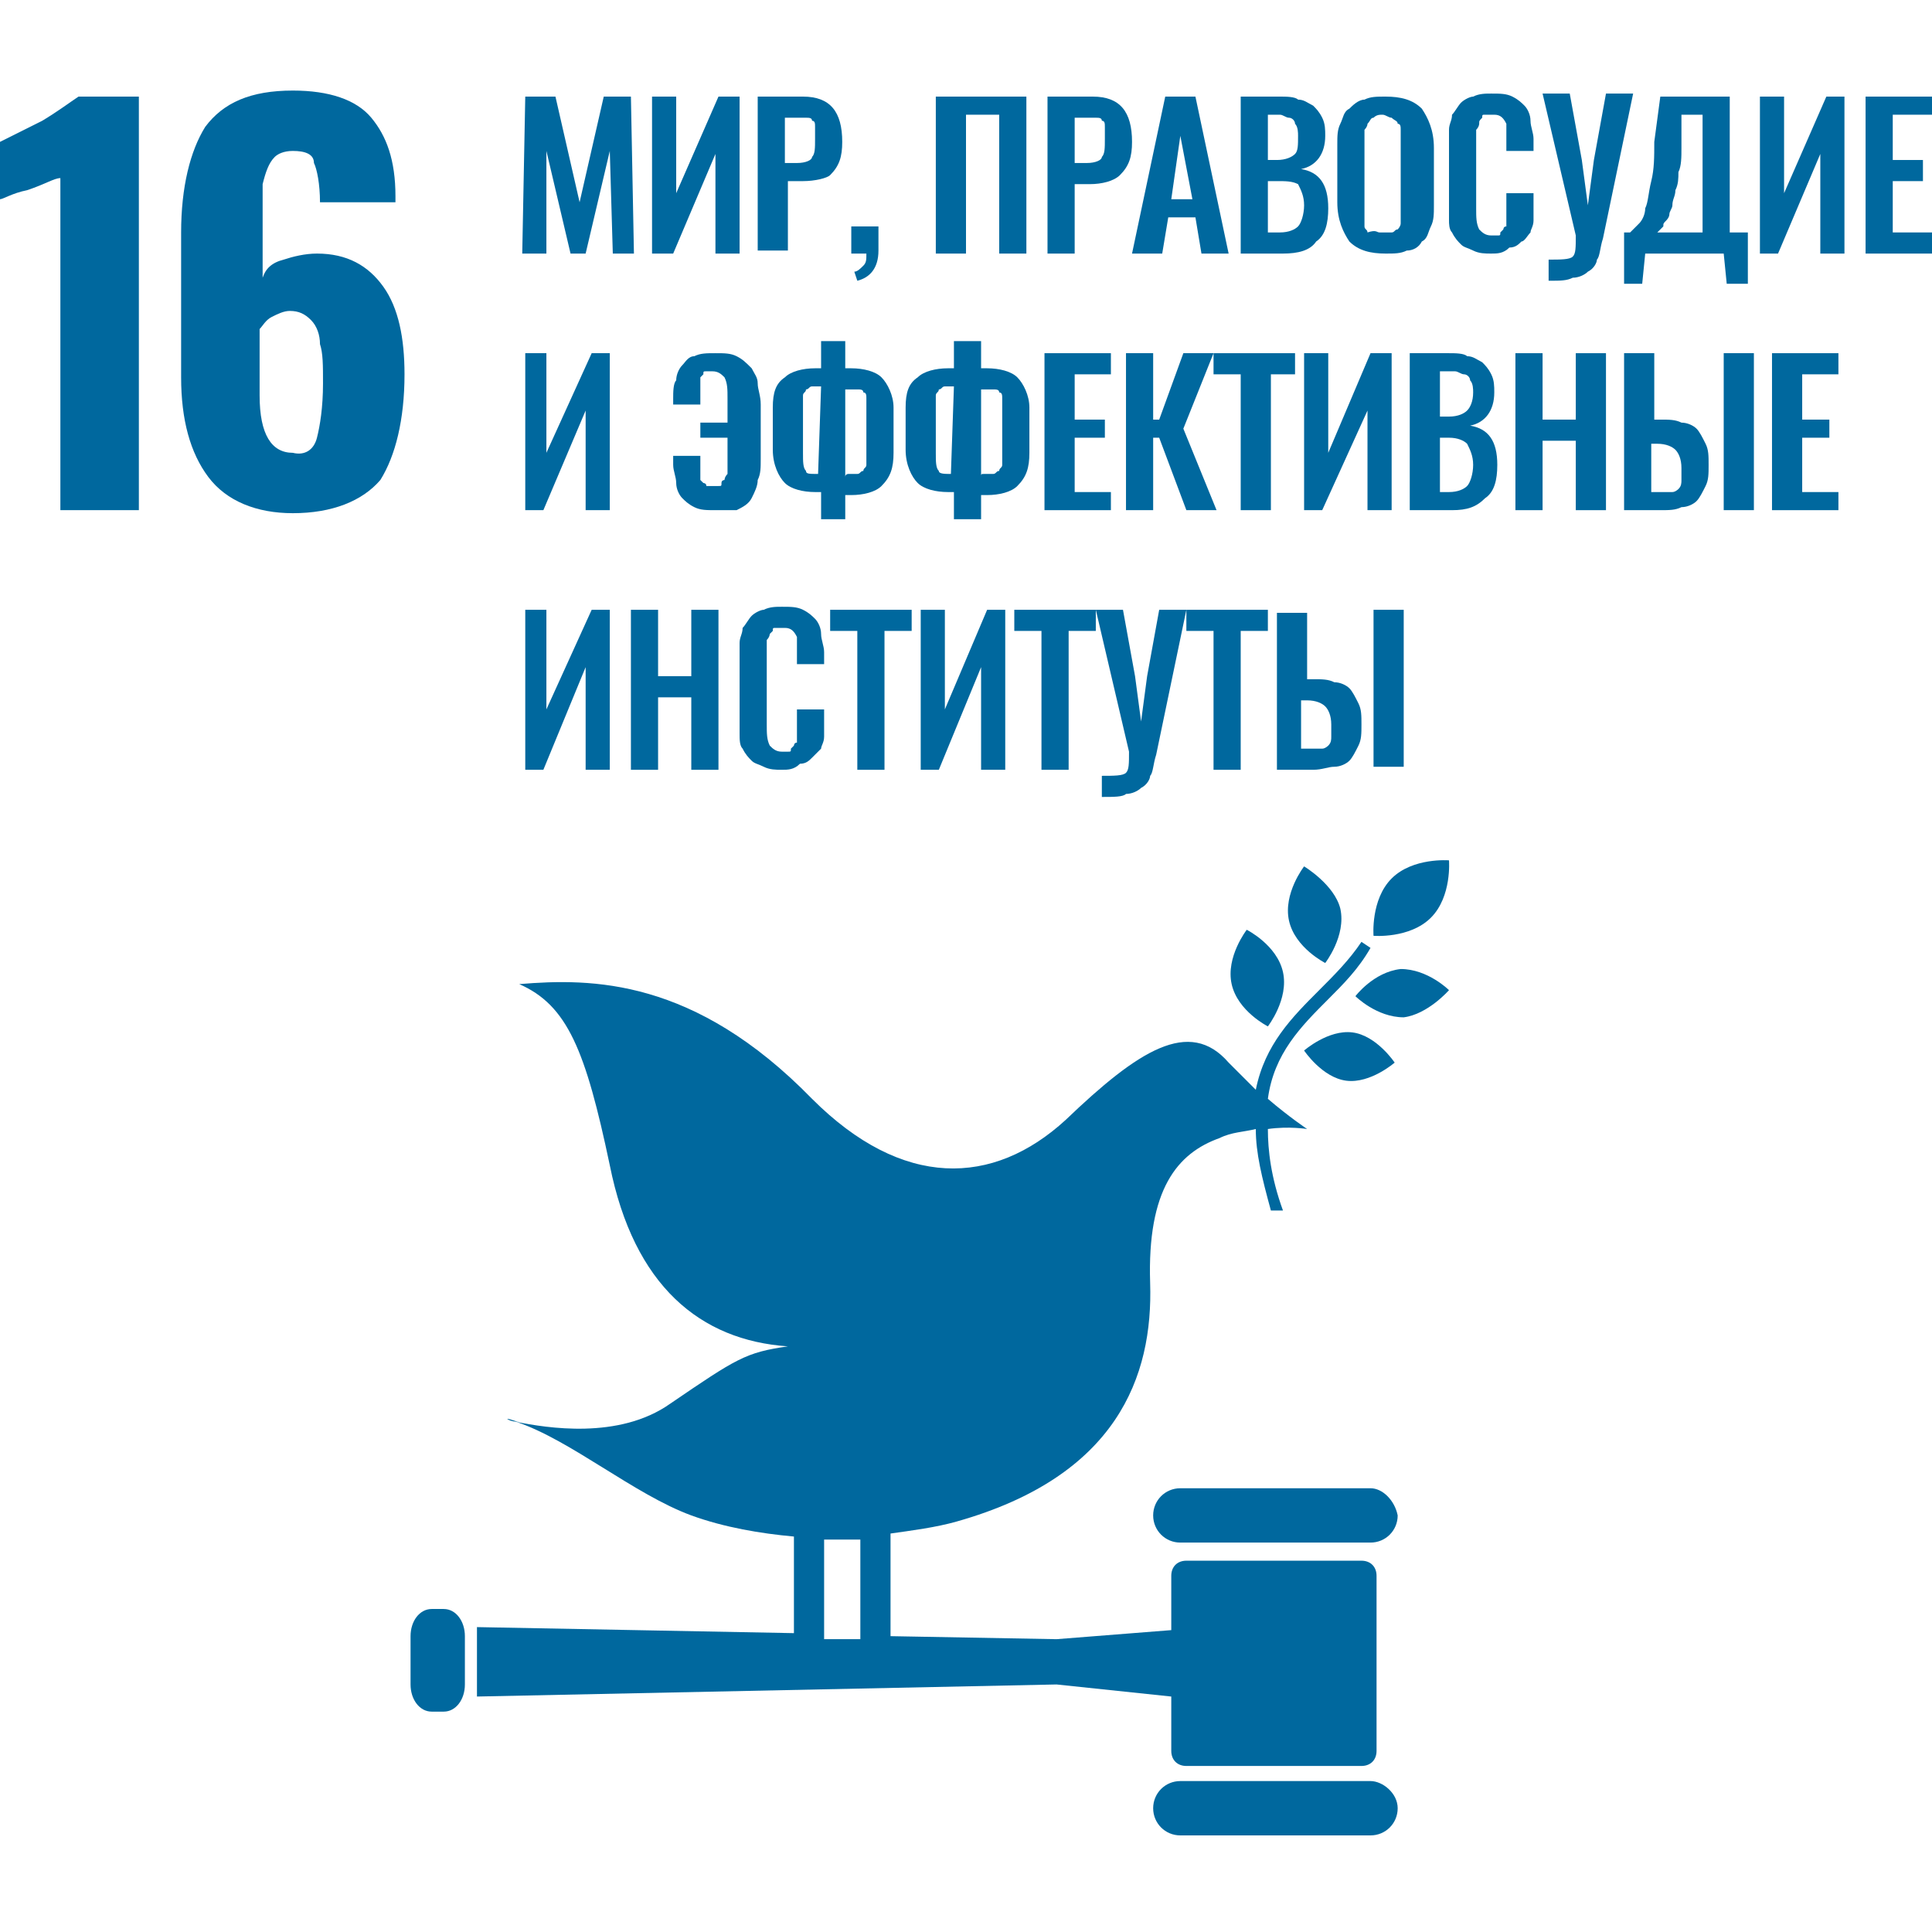 <?xml version="1.0" encoding="utf-8"?>
<!-- Generator: Adobe Illustrator 24.0.2, SVG Export Plug-In . SVG Version: 6.00 Build 0)  -->
<svg version="1.1" id="Слой_1" xmlns="http://www.w3.org/2000/svg" xmlns:xlink="http://www.w3.org/1999/xlink" x="0px" y="0px"
	 viewBox="0 0 64 64" style="enable-background:new 0 0 64 64;" xml:space="preserve">
<style type="text/css">
	.st0{clip-path:url(#SVGID_2_);fill:#00689E;}
	.st1{fill:#00689E;}
	.st2{clip-path:url(#SVGID_4_);fill:#00689E;}
	.st3{clip-path:url(#SVGID_6_);fill:#00689E;}
	.st4{clip-path:url(#SVGID_8_);fill:#00689E;}
	.st5{clip-path:url(#SVGID_10_);fill:#00689E;}
	.st6{clip-path:url(#SVGID_12_);fill:#00689E;}
	.st7{clip-path:url(#SVGID_14_);fill:#00689E;}
	.st8{clip-path:url(#SVGID_16_);fill:#00689E;}
	.st9{clip-path:url(#SVGID_18_);fill:#00689E;}
	.st10{clip-path:url(#SVGID_20_);fill:#00689E;}
</style>
<g>
	<defs>
		<rect id="SVGID_1_" y="3" width="64" height="57.8"/>
	</defs>
	<clipPath id="SVGID_2_">
		<use xlink:href="#SVGID_1_"  style="overflow:visible;"/>
	</clipPath>
	<path class="st0" d="M2,5.9C1.8,5.9,1.5,6.1,0.9,6.3C0.4,6.4,0.1,6.6,0,6.6V4.7C0.4,4.5,0.8,4.3,1.4,4c0.5-0.3,0.9-0.6,1.2-0.8h2
		v13.7H2V5.9z"/>
	<path class="st0" d="M10.5,14.5c0.1-0.4,0.2-1,0.2-1.8c0-0.6,0-1-0.1-1.3c0-0.3-0.1-0.6-0.3-0.8c-0.2-0.2-0.4-0.3-0.7-0.3
		c-0.2,0-0.4,0.1-0.6,0.2c-0.2,0.1-0.3,0.3-0.4,0.4v2.2c0,1.3,0.4,1.9,1.1,1.9C10.1,15.1,10.4,14.9,10.5,14.5 M6.9,15.8
		C6.3,15,6,13.9,6,12.5V7.7C6,6.2,6.3,5,6.8,4.2C7.4,3.4,8.3,3,9.7,3c1.2,0,2.1,0.3,2.6,0.9c0.5,0.6,0.8,1.4,0.8,2.6l0,0.2h-2.5
		c0-0.6-0.1-1.1-0.2-1.3C10.4,5.1,10.1,5,9.7,5C9.4,5,9.2,5.1,9.1,5.2C8.9,5.4,8.8,5.7,8.7,6.1C8.7,6.5,8.7,7,8.7,7.8v1.4
		C8.8,8.9,9,8.7,9.4,8.6c0.3-0.1,0.7-0.2,1.1-0.2c1,0,1.7,0.4,2.2,1.1c0.5,0.7,0.7,1.7,0.7,2.9c0,1.5-0.3,2.7-0.8,3.5
		C12,16.6,11,17,9.7,17C8.5,17,7.5,16.6,6.9,15.8"/>
</g>
<polygon class="st1" points="17.3,8.4 17.4,3.2 18.4,3.2 19.2,6.7 20,3.2 20.9,3.2 21,8.4 20.3,8.4 20.2,5 19.4,8.4 18.9,8.4 
	18.1,5 18.1,8.4 "/>
<polygon class="st1" points="21.6,8.4 21.6,3.2 22.4,3.2 22.4,6.4 23.8,3.2 24.5,3.2 24.5,8.4 23.7,8.4 23.7,5.1 22.3,8.4 "/>
<g>
	<defs>
		<rect id="SVGID_3_" y="3" width="64" height="57.8"/>
	</defs>
	<clipPath id="SVGID_4_">
		<use xlink:href="#SVGID_3_"  style="overflow:visible;"/>
	</clipPath>
	<path class="st2" d="M26.1,5.4h0.3c0.3,0,0.5-0.1,0.5-0.2c0.1-0.1,0.1-0.3,0.1-0.6c0-0.2,0-0.3,0-0.4c0-0.1,0-0.2-0.1-0.2
		c0-0.1-0.1-0.1-0.2-0.1c-0.1,0-0.2,0-0.4,0h-0.3V5.4z M25.1,8.4V3.2h1.5c0.9,0,1.3,0.5,1.3,1.5c0,0.5-0.1,0.8-0.4,1.1
		C27.4,5.9,27,6,26.6,6h-0.5v2.3H25.1z"/>
	<path class="st2" d="M28.4,9.3l-0.1-0.3c0.1,0,0.2-0.1,0.3-0.2c0.1-0.1,0.1-0.2,0.1-0.4h-0.5V7.5h0.9v0.8
		C29.1,8.9,28.8,9.2,28.4,9.3"/>
</g>
<polygon class="st1" points="31,8.4 31,3.2 34,3.2 34,8.4 33.1,8.4 33.1,3.8 32,3.8 32,8.4 "/>
<g>
	<defs>
		<rect id="SVGID_5_" y="3" width="64" height="57.8"/>
	</defs>
	<clipPath id="SVGID_6_">
		<use xlink:href="#SVGID_5_"  style="overflow:visible;"/>
	</clipPath>
	<path class="st3" d="M35.6,5.4H36c0.3,0,0.5-0.1,0.5-0.2c0.1-0.1,0.1-0.3,0.1-0.6c0-0.2,0-0.3,0-0.4c0-0.1,0-0.2-0.1-0.2
		c0-0.1-0.1-0.1-0.2-0.1c-0.1,0-0.2,0-0.4,0h-0.3V5.4z M34.7,8.4V3.2h1.5c0.9,0,1.3,0.5,1.3,1.5c0,0.5-0.1,0.8-0.4,1.1
		c-0.2,0.2-0.6,0.3-1,0.3h-0.5v2.3H34.7z"/>
</g>
<path class="st1" d="M38.8,6.6h0.7l-0.4-2.1L38.8,6.6z M37.5,8.4l1.1-5.2h1l1.1,5.2h-0.9l-0.2-1.2h-0.9l-0.2,1.2H37.5z"/>
<g>
	<defs>
		<rect id="SVGID_7_" y="3" width="64" height="57.8"/>
	</defs>
	<clipPath id="SVGID_8_">
		<use xlink:href="#SVGID_7_"  style="overflow:visible;"/>
	</clipPath>
	<path class="st4" d="M42,7.7h0.4c0.3,0,0.5-0.1,0.6-0.2c0.1-0.1,0.2-0.4,0.2-0.7c0-0.3-0.1-0.5-0.2-0.7C42.8,6,42.6,6,42.3,6H42
		V7.7z M42,5.3h0.3c0.3,0,0.5-0.1,0.6-0.2C43,5,43,4.8,43,4.5c0-0.1,0-0.3-0.1-0.4c0-0.1-0.1-0.2-0.2-0.2c-0.1,0-0.2-0.1-0.3-0.1
		c-0.1,0-0.2,0-0.4,0H42V5.3z M41.1,8.4V3.2h1.3c0.2,0,0.5,0,0.6,0.1c0.2,0,0.3,0.1,0.5,0.2c0.1,0.1,0.2,0.2,0.3,0.4
		c0.1,0.2,0.1,0.4,0.1,0.6c0,0.6-0.3,1-0.8,1.1C43.7,5.7,44,6.1,44,6.9c0,0.5-0.1,0.9-0.4,1.1c-0.2,0.3-0.6,0.4-1.1,0.4H41.1z"/>
	<path class="st4" d="M45.7,7.7c0.1,0,0.1,0,0.2,0c0.1,0,0.2,0,0.2,0c0.1,0,0.1-0.1,0.2-0.1c0,0,0.1-0.1,0.1-0.2c0-0.1,0-0.1,0-0.2
		c0-0.1,0-0.2,0-0.3V4.6c0-0.1,0-0.2,0-0.3c0-0.1,0-0.2-0.1-0.2c0-0.1-0.1-0.1-0.2-0.2c-0.1,0-0.2-0.1-0.3-0.1c-0.1,0-0.2,0-0.3,0.1
		c-0.1,0-0.1,0.1-0.2,0.2c0,0.1-0.1,0.2-0.1,0.2c0,0.1,0,0.2,0,0.3V7c0,0.1,0,0.2,0,0.3c0,0.1,0,0.1,0,0.2c0,0.1,0.1,0.1,0.1,0.2
		C45.6,7.6,45.6,7.7,45.7,7.7 M45.9,8.4c-0.5,0-0.9-0.1-1.2-0.4c-0.2-0.3-0.4-0.7-0.4-1.3V4.8c0-0.3,0-0.5,0.1-0.7
		c0.1-0.2,0.1-0.4,0.3-0.5c0.1-0.1,0.3-0.3,0.5-0.3c0.2-0.1,0.4-0.1,0.7-0.1c0.5,0,0.9,0.1,1.2,0.4c0.2,0.3,0.4,0.7,0.4,1.3v1.9
		c0,0.3,0,0.5-0.1,0.7c-0.1,0.2-0.1,0.4-0.3,0.5c-0.1,0.2-0.3,0.3-0.5,0.3C46.4,8.4,46.2,8.4,45.9,8.4"/>
	<path class="st4" d="M49.4,8.4c-0.2,0-0.4,0-0.6-0.1c-0.2-0.1-0.3-0.1-0.4-0.2s-0.2-0.2-0.3-0.4C48,7.6,48,7.4,48,7.3
		c0-0.2,0-0.4,0-0.6V4.9c0-0.2,0-0.4,0-0.6c0-0.2,0.1-0.3,0.1-0.5c0.1-0.1,0.2-0.3,0.3-0.4c0.1-0.1,0.3-0.2,0.4-0.2
		c0.2-0.1,0.4-0.1,0.6-0.1c0.3,0,0.5,0,0.7,0.1c0.2,0.1,0.3,0.2,0.4,0.3c0.1,0.1,0.2,0.3,0.2,0.5c0,0.2,0.1,0.4,0.1,0.6v0.4h-0.9
		V4.6c0-0.3,0-0.4,0-0.5c-0.1-0.2-0.2-0.3-0.4-0.3h-0.1c-0.1,0-0.1,0-0.2,0c-0.1,0-0.1,0-0.1,0.1C49,4,49,4,49,4.1
		c0,0,0,0.1-0.1,0.2c0,0.1,0,0.1,0,0.2c0,0.1,0,0.1,0,0.2v2.2c0,0.3,0,0.5,0.1,0.7c0.1,0.1,0.2,0.2,0.4,0.2c0.1,0,0.1,0,0.2,0
		c0.1,0,0.1,0,0.1-0.1c0,0,0.1-0.1,0.1-0.1c0,0,0-0.1,0.1-0.1c0,0,0-0.1,0-0.2c0-0.1,0-0.1,0-0.2c0,0,0-0.1,0-0.2V6.4h0.9v0.4
		c0,0.2,0,0.4,0,0.5c0,0.2-0.1,0.3-0.1,0.4c-0.1,0.1-0.2,0.3-0.3,0.3c-0.1,0.1-0.2,0.2-0.4,0.2C49.8,8.4,49.6,8.4,49.4,8.4"/>
	<path class="st4" d="M51.3,9.3V8.6c0.4,0,0.7,0,0.8-0.1c0.1-0.1,0.1-0.3,0.1-0.7l-1.1-4.7H52l0.4,2.2l0.2,1.5l0.2-1.5l0.4-2.2h0.9
		l-1,4.8C53,8.2,53,8.5,52.9,8.6c0,0.1-0.1,0.3-0.3,0.4c-0.1,0.1-0.3,0.2-0.5,0.2C51.9,9.3,51.7,9.3,51.3,9.3"/>
	<path class="st4" d="M54.9,7.7h1.5V3.8h-0.7l0,1.1c0,0.3,0,0.6-0.1,0.8c0,0.2,0,0.4-0.1,0.6c0,0.2-0.1,0.3-0.1,0.5
		c0,0.1-0.1,0.2-0.1,0.3c0,0.1-0.1,0.2-0.1,0.2c-0.1,0.1-0.1,0.1-0.1,0.2C55,7.6,55,7.6,54.9,7.7 M53.8,9.4V7.7H54
		c0.1-0.1,0.2-0.2,0.3-0.3c0.1-0.1,0.2-0.3,0.2-0.5c0.1-0.2,0.1-0.5,0.2-0.9c0.1-0.4,0.1-0.8,0.1-1.3L55,3.2h2.3v4.5h0.6v1.7h-0.7
		l-0.1-1h-2.6l-0.1,1H53.8z"/>
</g>
<polygon class="st1" points="58.3,8.4 58.3,3.2 59.1,3.2 59.1,6.4 60.5,3.2 61.1,3.2 61.1,8.4 60.3,8.4 60.3,5.1 58.9,8.4 "/>
<polygon class="st1" points="61.8,3.2 61.8,8.4 64,8.4 64,7.7 62.7,7.7 62.7,6 63.7,6 63.7,5.3 62.7,5.3 62.7,3.8 64,3.8 64,3.2 "/>
<polygon class="st1" points="17.4,16.9 17.4,11.7 18.1,11.7 18.1,15 19.6,11.7 20.2,11.7 20.2,16.9 19.4,16.9 19.4,13.6 18,16.9 "/>
<g>
	<defs>
		<rect id="SVGID_9_" y="3" width="64" height="57.8"/>
	</defs>
	<clipPath id="SVGID_10_">
		<use xlink:href="#SVGID_9_"  style="overflow:visible;"/>
	</clipPath>
	<path class="st5" d="M23.7,16.9c-0.3,0-0.5,0-0.7-0.1c-0.2-0.1-0.3-0.2-0.4-0.3c-0.1-0.1-0.2-0.3-0.2-0.5c0-0.2-0.1-0.4-0.1-0.6
		v-0.3h0.9v0.3v0v0.1c0,0,0,0.1,0,0.1c0,0.1,0,0.1,0,0.1c0,0,0,0.1,0,0.1s0,0.1,0,0.1c0,0,0,0,0.1,0.1c0,0,0.1,0,0.1,0.1
		c0,0,0.1,0,0.1,0c0,0,0.1,0,0.1,0c0.1,0,0.1,0,0.2,0c0.1,0,0.1,0,0.1-0.1s0.1-0.1,0.1-0.1c0,0,0-0.1,0.1-0.2c0-0.1,0-0.1,0-0.2
		c0-0.1,0-0.1,0-0.2v-0.8h-0.9V14h0.9v-0.8c0-0.3,0-0.5-0.1-0.7c-0.1-0.1-0.2-0.2-0.4-0.2c-0.1,0-0.1,0-0.2,0c-0.1,0-0.1,0-0.1,0.1
		c0,0-0.1,0.1-0.1,0.1c0,0,0,0.1,0,0.2c0,0.1,0,0.1,0,0.2c0,0.1,0,0.1,0,0.2v0.3h-0.9v-0.2c0-0.2,0-0.5,0.1-0.6
		c0-0.2,0.1-0.4,0.2-0.5c0.1-0.1,0.2-0.3,0.4-0.3c0.2-0.1,0.4-0.1,0.7-0.1c0.3,0,0.5,0,0.7,0.1c0.2,0.1,0.3,0.2,0.5,0.4
		c0.1,0.2,0.2,0.3,0.2,0.5c0,0.2,0.1,0.4,0.1,0.7v1.8c0,0.3,0,0.5-0.1,0.7c0,0.2-0.1,0.4-0.2,0.6c-0.1,0.2-0.3,0.3-0.5,0.4
		C24.2,16.9,23.9,16.9,23.7,16.9"/>
	<path class="st5" d="M28.1,15.7c0.1,0,0.2,0,0.3,0c0.1,0,0.1-0.1,0.2-0.1c0-0.1,0.1-0.1,0.1-0.2c0-0.1,0-0.2,0-0.4v-1.4
		c0-0.1,0-0.3,0-0.4c0-0.1,0-0.2-0.1-0.2c0-0.1-0.1-0.1-0.2-0.1c-0.1,0-0.2,0-0.3,0c0,0,0,0-0.1,0c0,0,0,0,0,0v2.9
		C28,15.7,28.1,15.7,28.1,15.7C28.1,15.7,28.1,15.7,28.1,15.7 M27.1,15.7C27.1,15.7,27.1,15.7,27.1,15.7
		C27.2,15.7,27.2,15.7,27.1,15.7l0.1-2.9c0,0,0,0,0,0c0,0,0,0,0,0c-0.1,0-0.2,0-0.3,0c-0.1,0-0.1,0.1-0.2,0.1c0,0.1-0.1,0.1-0.1,0.2
		c0,0.1,0,0.2,0,0.4V15c0,0.3,0,0.5,0.1,0.6C26.7,15.7,26.8,15.7,27.1,15.7 M27.2,17.1v-0.8l-0.2,0c-0.4,0-0.8-0.1-1-0.3
		c-0.2-0.2-0.4-0.6-0.4-1.1v-1.4c0-0.5,0.1-0.8,0.4-1c0.2-0.2,0.6-0.3,1-0.3l0.2,0v-0.9H28v0.9l0.2,0c0.4,0,0.8,0.1,1,0.3
		c0.2,0.2,0.4,0.6,0.4,1V15c0,0.5-0.1,0.8-0.4,1.1c-0.2,0.2-0.6,0.3-1,0.3l-0.2,0v0.8H27.2z"/>
	<path class="st5" d="M32.6,15.7c0.1,0,0.2,0,0.3,0c0.1,0,0.1-0.1,0.2-0.1c0-0.1,0.1-0.1,0.1-0.2c0-0.1,0-0.2,0-0.4v-1.4
		c0-0.1,0-0.3,0-0.4c0-0.1,0-0.2-0.1-0.2c0-0.1-0.1-0.1-0.2-0.1c-0.1,0-0.2,0-0.3,0c0,0,0,0-0.1,0c0,0,0,0,0,0v2.9
		C32.5,15.7,32.5,15.7,32.6,15.7C32.6,15.7,32.6,15.7,32.6,15.7 M31.5,15.7C31.6,15.7,31.6,15.7,31.5,15.7
		C31.6,15.7,31.6,15.7,31.5,15.7l0.1-2.9c0,0,0,0,0,0c0,0,0,0,0,0c-0.1,0-0.2,0-0.3,0c-0.1,0-0.1,0.1-0.2,0.1c0,0.1-0.1,0.1-0.1,0.2
		c0,0.1,0,0.2,0,0.4V15c0,0.3,0,0.5,0.1,0.6C31.1,15.7,31.3,15.7,31.5,15.7 M31.6,17.1v-0.8l-0.2,0c-0.4,0-0.8-0.1-1-0.3
		c-0.2-0.2-0.4-0.6-0.4-1.1v-1.4c0-0.5,0.1-0.8,0.4-1c0.2-0.2,0.6-0.3,1-0.3l0.2,0v-0.9h0.9v0.9l0.2,0c0.4,0,0.8,0.1,1,0.3
		c0.2,0.2,0.4,0.6,0.4,1V15c0,0.5-0.1,0.8-0.4,1.1c-0.2,0.2-0.6,0.3-1,0.3l-0.2,0v0.8H31.6z"/>
</g>
<polygon class="st1" points="34.6,16.9 34.6,11.7 36.8,11.7 36.8,12.4 35.6,12.4 35.6,13.9 36.6,13.9 36.6,14.5 35.6,14.5 
	35.6,16.3 36.8,16.3 36.8,16.9 "/>
<polygon class="st1" points="37.3,16.9 37.3,11.7 38.2,11.7 38.2,13.9 38.4,13.9 39.2,11.7 40.2,11.7 39.2,14.2 40.3,16.9 
	39.3,16.9 38.4,14.5 38.2,14.5 38.2,16.9 "/>
<polygon class="st1" points="41.1,16.9 41.1,12.4 40.2,12.4 40.2,11.7 42.9,11.7 42.9,12.4 42.1,12.4 42.1,16.9 "/>
<polygon class="st1" points="43.2,16.9 43.2,11.7 44,11.7 44,15 45.4,11.7 46.1,11.7 46.1,16.9 45.3,16.9 45.3,13.6 43.8,16.9 "/>
<g>
	<defs>
		<rect id="SVGID_11_" y="3" width="64" height="57.8"/>
	</defs>
	<clipPath id="SVGID_12_">
		<use xlink:href="#SVGID_11_"  style="overflow:visible;"/>
	</clipPath>
	<path class="st6" d="M47.7,16.3H48c0.3,0,0.5-0.1,0.6-0.2c0.1-0.1,0.2-0.4,0.2-0.7c0-0.3-0.1-0.5-0.2-0.7c-0.1-0.1-0.3-0.2-0.6-0.2
		h-0.3V16.3z M47.7,13.8H48c0.3,0,0.5-0.1,0.6-0.2c0.1-0.1,0.2-0.3,0.2-0.6c0-0.1,0-0.3-0.1-0.4c0-0.1-0.1-0.2-0.2-0.2
		c-0.1,0-0.2-0.1-0.3-0.1c-0.1,0-0.2,0-0.4,0h-0.1V13.8z M46.7,16.9v-5.2H48c0.2,0,0.5,0,0.6,0.1c0.2,0,0.3,0.1,0.5,0.2
		c0.1,0.1,0.2,0.2,0.3,0.4c0.1,0.2,0.1,0.4,0.1,0.6c0,0.6-0.3,1-0.8,1.1c0.6,0.1,0.9,0.5,0.9,1.3c0,0.5-0.1,0.9-0.4,1.1
		c-0.3,0.3-0.6,0.4-1.1,0.4H46.7z"/>
</g>
<polygon class="st1" points="50.2,16.9 50.2,11.7 51.1,11.7 51.1,13.9 52.2,13.9 52.2,11.7 53.2,11.7 53.2,16.9 52.2,16.9 
	52.2,14.6 51.1,14.6 51.1,16.9 "/>
<g>
	<defs>
		<rect id="SVGID_13_" y="3" width="64" height="57.8"/>
	</defs>
	<clipPath id="SVGID_14_">
		<use xlink:href="#SVGID_13_"  style="overflow:visible;"/>
	</clipPath>
	<path class="st7" d="M57.1,11.7h1v5.2h-1V11.7z M54.8,16.3H55c0.1,0,0.3,0,0.4,0c0.1,0,0.2-0.1,0.2-0.1c0.1-0.1,0.1-0.2,0.1-0.3
		c0-0.1,0-0.3,0-0.4c0-0.3-0.1-0.5-0.2-0.6c-0.1-0.1-0.3-0.2-0.6-0.2h-0.2V16.3z M53.8,16.9v-5.2h1v2.2H55c0.3,0,0.5,0,0.7,0.1
		c0.2,0,0.4,0.1,0.5,0.2c0.1,0.1,0.2,0.3,0.3,0.5c0.1,0.2,0.1,0.4,0.1,0.7c0,0.3,0,0.5-0.1,0.7c-0.1,0.2-0.2,0.4-0.3,0.5
		c-0.1,0.1-0.3,0.2-0.5,0.2c-0.2,0.1-0.4,0.1-0.7,0.1H53.8z"/>
</g>
<polygon class="st1" points="58.7,16.9 58.7,11.7 60.9,11.7 60.9,12.4 59.7,12.4 59.7,13.9 60.6,13.9 60.6,14.5 59.7,14.5 
	59.7,16.3 60.9,16.3 60.9,16.9 "/>
<polygon class="st1" points="17.4,25.5 17.4,20.2 18.1,20.2 18.1,23.5 19.6,20.2 20.2,20.2 20.2,25.5 19.4,25.5 19.4,22.1 18,25.5 
	"/>
<polygon class="st1" points="20.9,25.5 20.9,20.2 21.8,20.2 21.8,22.4 22.9,22.4 22.9,20.2 23.8,20.2 23.8,25.5 22.9,25.5 
	22.9,23.1 21.8,23.1 21.8,25.5 "/>
<g>
	<defs>
		<rect id="SVGID_15_" y="3" width="64" height="57.8"/>
	</defs>
	<clipPath id="SVGID_16_">
		<use xlink:href="#SVGID_15_"  style="overflow:visible;"/>
	</clipPath>
	<path class="st8" d="M25.9,25.5c-0.2,0-0.4,0-0.6-0.1c-0.2-0.1-0.3-0.1-0.4-0.2c-0.1-0.1-0.2-0.2-0.3-0.4c-0.1-0.1-0.1-0.3-0.1-0.5
		c0-0.2,0-0.4,0-0.6v-1.8c0-0.2,0-0.4,0-0.6c0-0.2,0.1-0.3,0.1-0.5c0.1-0.1,0.2-0.3,0.3-0.4c0.1-0.1,0.3-0.2,0.4-0.2
		c0.2-0.1,0.4-0.1,0.6-0.1c0.3,0,0.5,0,0.7,0.1c0.2,0.1,0.3,0.2,0.4,0.3c0.1,0.1,0.2,0.3,0.2,0.5c0,0.2,0.1,0.4,0.1,0.6v0.4h-0.9
		v-0.4c0-0.3,0-0.4,0-0.5c-0.1-0.2-0.2-0.3-0.4-0.3h-0.1c-0.1,0-0.1,0-0.2,0c-0.1,0-0.1,0-0.1,0.1c0,0-0.1,0.1-0.1,0.1
		c0,0,0,0.1-0.1,0.2c0,0.1,0,0.1,0,0.2c0,0.1,0,0.1,0,0.2V24c0,0.3,0,0.5,0.1,0.7c0.1,0.1,0.2,0.2,0.4,0.2c0.1,0,0.1,0,0.2,0
		c0.1,0,0.1,0,0.1-0.1c0,0,0.1-0.1,0.1-0.1c0,0,0-0.1,0.1-0.1c0,0,0-0.1,0-0.2c0-0.1,0-0.1,0-0.2c0,0,0-0.1,0-0.2v-0.5h0.9v0.4
		c0,0.2,0,0.4,0,0.5c0,0.2-0.1,0.3-0.1,0.4c-0.1,0.1-0.2,0.2-0.3,0.3c-0.1,0.1-0.2,0.2-0.4,0.2C26.3,25.5,26.1,25.5,25.9,25.5"/>
</g>
<polygon class="st1" points="28.4,25.5 28.4,20.9 27.5,20.9 27.5,20.2 30.2,20.2 30.2,20.9 29.3,20.9 29.3,25.5 "/>
<polygon class="st1" points="30.5,25.5 30.5,20.2 31.3,20.2 31.3,23.5 32.7,20.2 33.3,20.2 33.3,25.5 32.5,25.5 32.5,22.1 
	31.1,25.5 "/>
<polygon class="st1" points="34.5,25.5 34.5,20.9 33.6,20.9 33.6,20.2 36.3,20.2 36.3,20.9 35.4,20.9 35.4,25.5 "/>
<g>
	<defs>
		<rect id="SVGID_17_" y="3" width="64" height="57.8"/>
	</defs>
	<clipPath id="SVGID_18_">
		<use xlink:href="#SVGID_17_"  style="overflow:visible;"/>
	</clipPath>
	<path class="st9" d="M36.5,26.4v-0.7c0.4,0,0.7,0,0.8-0.1c0.1-0.1,0.1-0.3,0.1-0.7l-1.1-4.7h0.9l0.4,2.2l0.2,1.5l0.2-1.5l0.4-2.2
		h0.9l-1,4.8c-0.1,0.3-0.1,0.6-0.2,0.7c0,0.1-0.1,0.3-0.3,0.4c-0.1,0.1-0.3,0.2-0.5,0.2C37.2,26.4,36.9,26.4,36.5,26.4"/>
</g>
<polygon class="st1" points="40.2,25.5 40.2,20.9 39.3,20.9 39.3,20.2 42,20.2 42,20.9 41.1,20.9 41.1,25.5 "/>
<g>
	<defs>
		<rect id="SVGID_19_" y="3" width="64" height="57.8"/>
	</defs>
	<clipPath id="SVGID_20_">
		<use xlink:href="#SVGID_19_"  style="overflow:visible;"/>
	</clipPath>
	<path class="st10" d="M45.5,20.2h1v5.2h-1V20.2z M43.2,24.8h0.2c0.1,0,0.3,0,0.4,0c0.1,0,0.2-0.1,0.2-0.1c0.1-0.1,0.1-0.2,0.1-0.3
		c0-0.1,0-0.3,0-0.4c0-0.3-0.1-0.5-0.2-0.6c-0.1-0.1-0.3-0.2-0.6-0.2h-0.2V24.8z M42.3,25.5v-5.2h1v2.2h0.2c0.3,0,0.5,0,0.7,0.1
		c0.2,0,0.4,0.1,0.5,0.2c0.1,0.1,0.2,0.3,0.3,0.5c0.1,0.2,0.1,0.4,0.1,0.7c0,0.3,0,0.5-0.1,0.7s-0.2,0.4-0.3,0.5
		c-0.1,0.1-0.3,0.2-0.5,0.2c-0.2,0-0.4,0.1-0.7,0.1H42.3z"/>
	<path class="st10" d="M43.2,28.7c0,0-0.7,0.9-0.5,1.8c0.2,0.9,1.2,1.4,1.2,1.4s0.7-0.9,0.5-1.8C44.2,29.3,43.2,28.7,43.2,28.7"/>
	<path class="st10" d="M42,34c0,0,0.7-0.9,0.5-1.8c-0.2-0.9-1.2-1.4-1.2-1.4s-0.7,0.9-0.5,1.8C41,33.5,42,34,42,34"/>
	<path class="st10" d="M44.9,33c0,0,0.7,0.7,1.6,0.7c0.8-0.1,1.5-0.9,1.5-0.9s-0.7-0.7-1.6-0.7C45.5,32.2,44.9,33,44.9,33"/>
	<path class="st10" d="M46.1,29.1c-0.7,0.7-0.6,1.9-0.6,1.9s1.2,0.1,1.9-0.6c0.7-0.7,0.6-1.9,0.6-1.9S46.8,28.4,46.1,29.1"/>
	<path class="st10" d="M44.6,35.8c0.8,0.1,1.6-0.6,1.6-0.6s-0.6-0.9-1.4-1c-0.8-0.1-1.6,0.6-1.6,0.6S43.8,35.7,44.6,35.8"/>
	<path class="st10" d="M45.4,49.3h-6.3c-0.5,0-0.9,0.4-0.9,0.9c0,0.5,0.4,0.9,0.9,0.9h6.3c0.5,0,0.9-0.4,0.9-0.9
		C46.2,49.7,45.8,49.3,45.4,49.3"/>
	<path class="st10" d="M45.4,59h-6.3c-0.5,0-0.9,0.4-0.9,0.9s0.4,0.9,0.9,0.9h6.3c0.5,0,0.9-0.4,0.9-0.9S45.8,59,45.4,59"/>
	<path class="st10" d="M17.2,47.1c-0.1,0-0.3-0.1-0.4-0.1C16.8,47,16.9,47.1,17.2,47.1"/>
	<path class="st10" d="M27.3,51c0.4,0,0.8,0,1.2,0v3.3l-1.2,0V51z M45.1,51.7h-5.8c-0.3,0-0.5,0.2-0.5,0.5v1.8L35,54.3l-5.5-0.1
		v-3.4c0.7-0.1,1.5-0.2,2.2-0.4c5.3-1.5,6.5-4.8,6.4-7.9c-0.1-3.1,0.9-4.3,2.3-4.8c0.4-0.2,0.8-0.2,1.2-0.3c0,0.8,0.2,1.6,0.5,2.7
		c0.1,0,0.3,0,0.4,0c-0.4-1.1-0.5-2-0.5-2.7c0.7-0.1,1.3,0,1.3,0S42.7,37,42,36.4c0.2-1.5,1.1-2.4,2-3.3c0.5-0.5,1-1,1.4-1.7
		l-0.3-0.2c-0.4,0.6-0.9,1.1-1.4,1.6c-0.9,0.9-1.8,1.8-2.1,3.3c-0.3-0.3-0.6-0.6-0.9-0.9c-1.3-1.5-3-0.4-5.4,1.9
		c-2.4,2.2-5.4,2.3-8.4-0.7c-3.9-4-7.3-4-9.7-3.8c1.6,0.7,2.2,2.2,3,6c0.8,4,3,5.8,5.9,6c-1.4,0.2-1.7,0.4-3.9,1.9
		c-1.7,1.2-4.1,0.8-5.1,0.6c1.8,0.6,3.9,2.4,5.8,3.1c1.1,0.4,2.3,0.6,3.4,0.7v3.2l-10.5-0.2v2.3L35,55.8l3.8,0.4v1.8
		c0,0.3,0.2,0.5,0.5,0.5h5.8c0.3,0,0.5-0.2,0.5-0.5v-5.8C45.6,51.9,45.4,51.7,45.1,51.7"/>
	<path class="st10" d="M15.4,55.8c0,0.5-0.3,0.9-0.7,0.9h-0.4c-0.4,0-0.7-0.4-0.7-0.9v-1.6c0-0.5,0.3-0.9,0.7-0.9h0.4
		c0.4,0,0.7,0.4,0.7,0.9V55.8z"/>
</g>
</svg>
